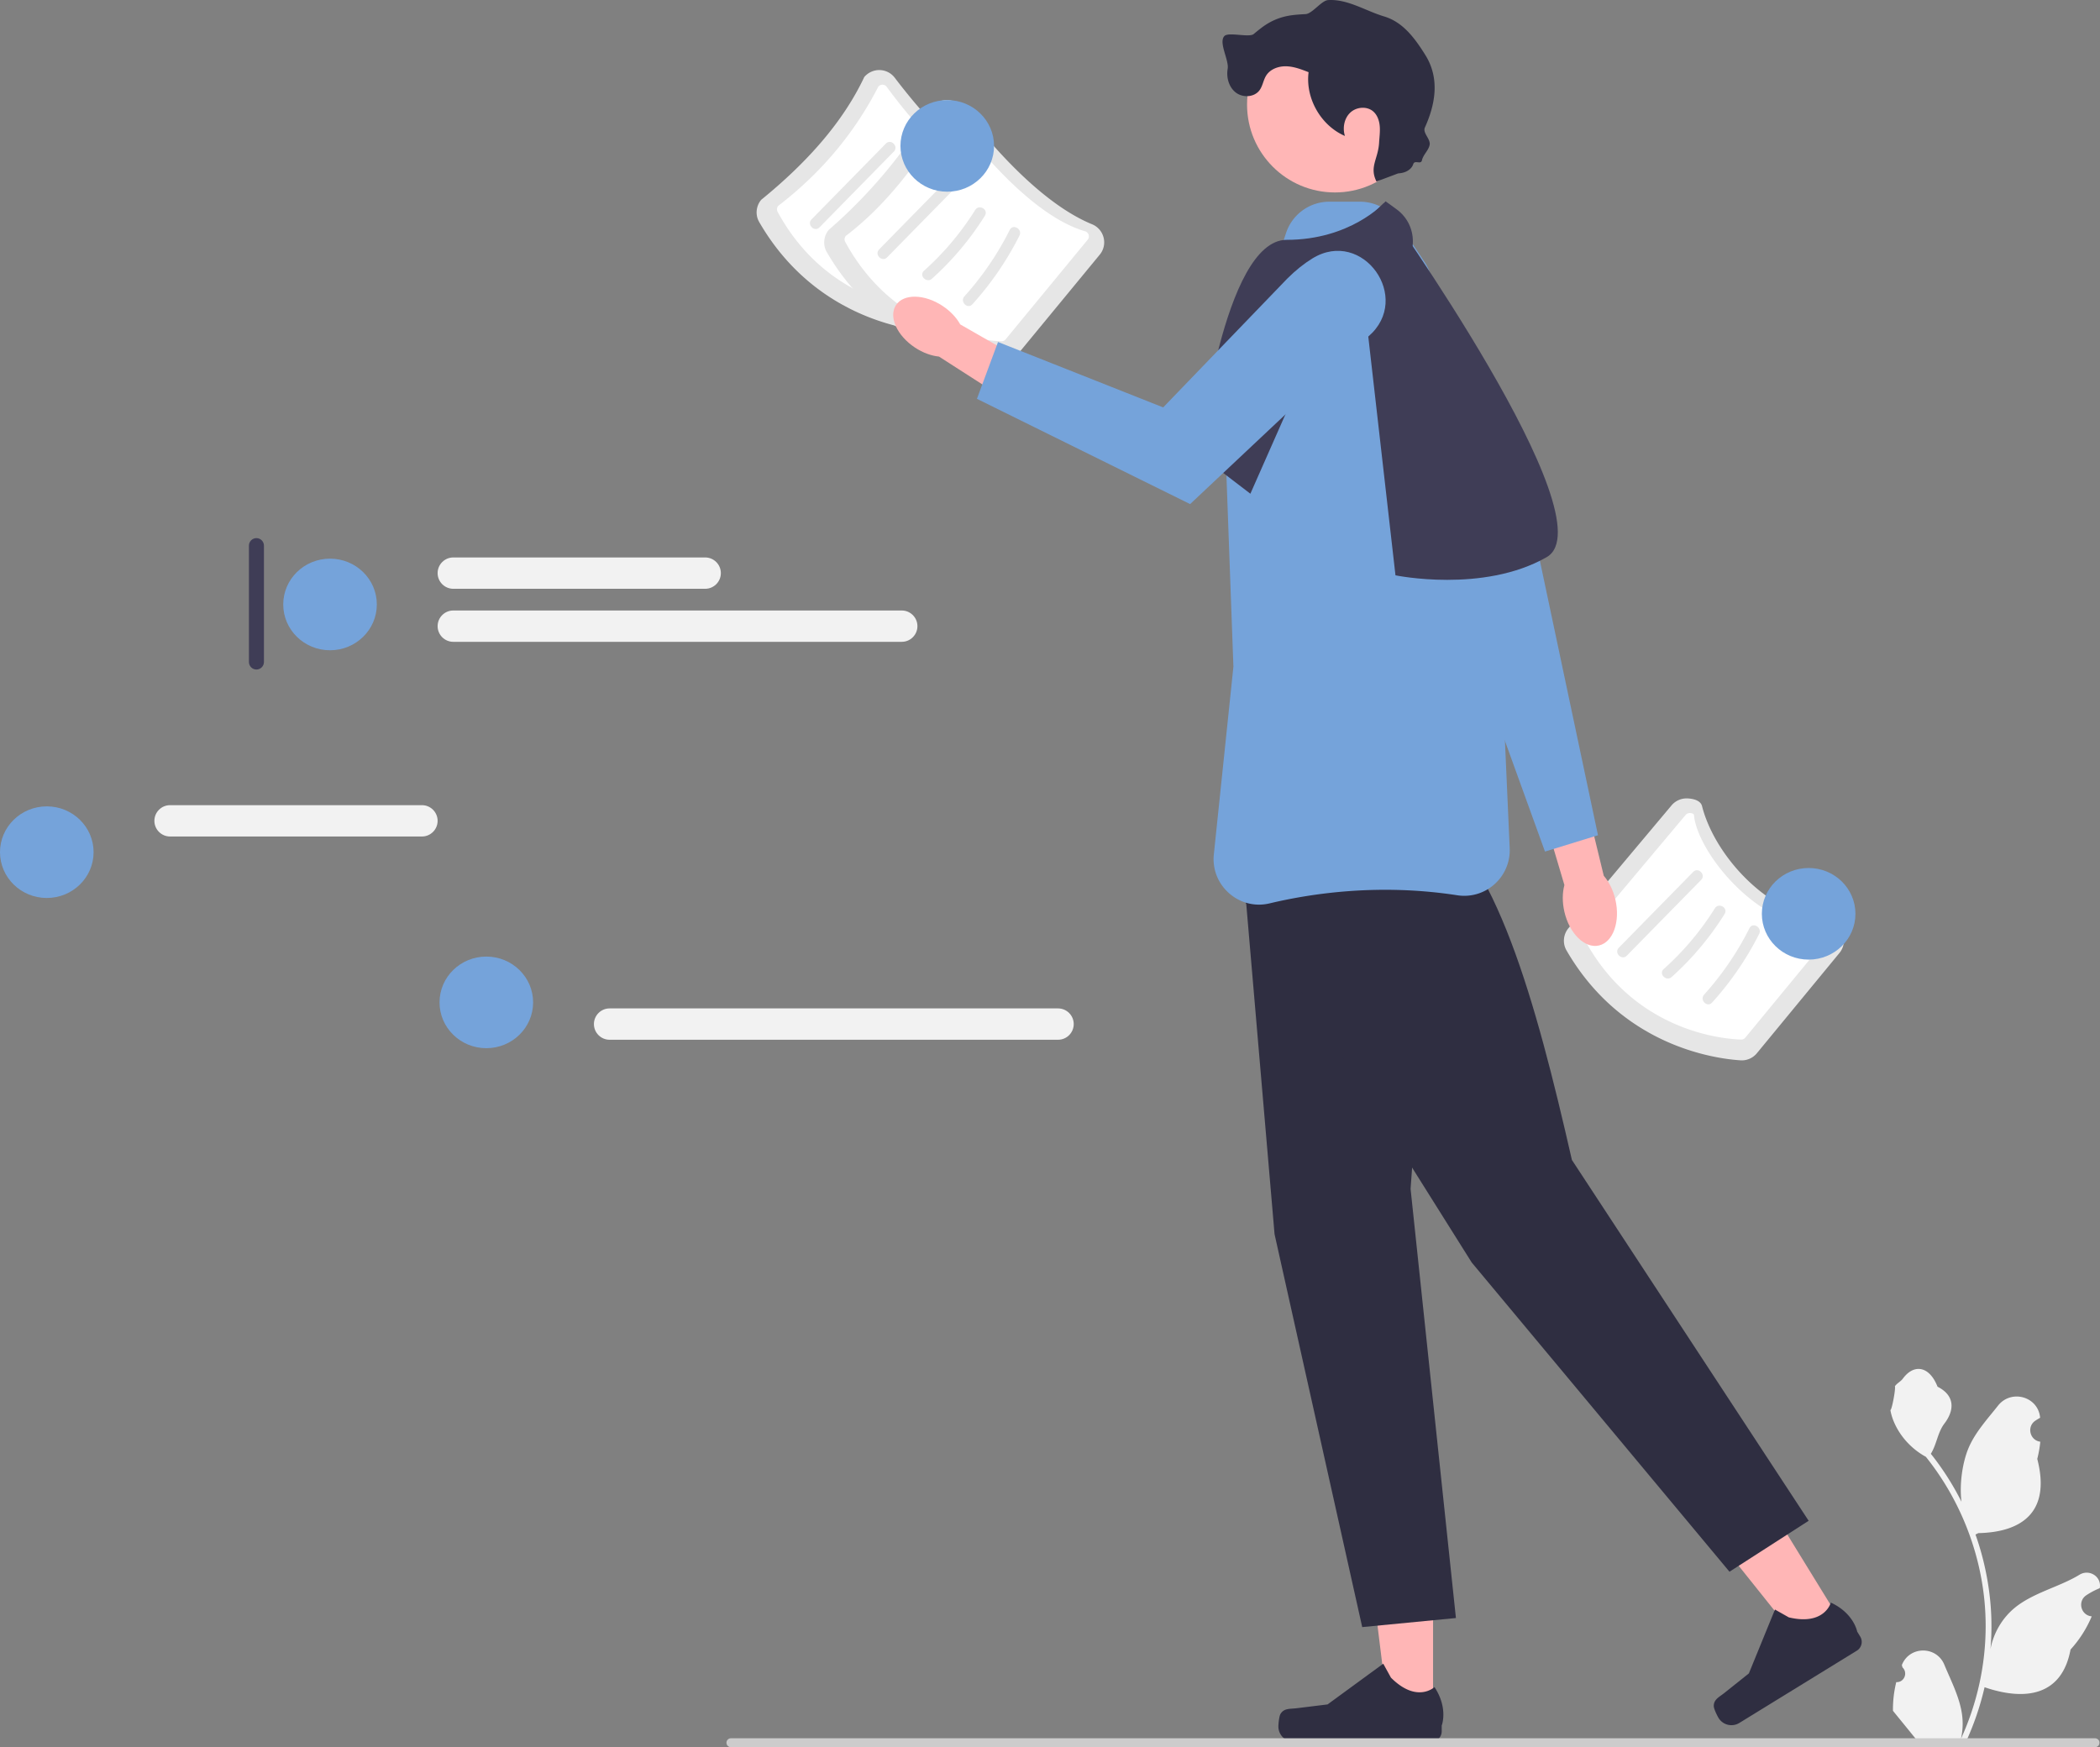 <svg xmlns="http://www.w3.org/2000/svg" width="559.286" height="465.379"><rect width="100%" height="100%" fill="#808080" stroke="none"/><path fill="#e6e6e6" d="M248.906 88.437c-.108 0-.217-.004-.326-.011-7.174-.461-31.723-3.934-46.384-29.283-1.083-1.871-.869-4.252.533-5.923 12.244-9.958 21.808-20.735 27.453-32.71a5.246 5.246 0 0 1 4.098-1.85 5.181 5.181 0 0 1 4.02 2.053c6.96 9.146 20.702 25.338 34.529 31.015a5.177 5.177 0 0 1 3.087 3.557 5.126 5.126 0 0 1-1.027 4.552l-21.993 26.705a5.186 5.186 0 0 1-3.99 1.895z"/><path fill="#fff" d="m206.885 54.507.382.321a1.432 1.432 0 0 0-.17 1.589c13.264 24.423 36.976 26.339 41.595 26.475.445.025.862-.175 1.144-.518l21.835-26.513c.309-.376.404-.855.262-1.318a1.406 1.406 0 0 0-.968-.948c-14.83-4.334-30.389-24.408-34.805-30.458a1.406 1.406 0 0 0-1.093-.58 1.444 1.444 0 0 0-1.143.511c-6.318 12.32-15.165 22.932-26.657 31.76l-.382-.321z"/><path fill="#e6e6e6" d="m218.263 60.549 19.792-20.18c1.353-1.38-.766-3.503-2.121-2.122l-19.792 20.18c-1.353 1.38.766 3.503 2.12 2.122zm11.946 5.685a78.197 78.197 0 0 0 14.096-16.785c1.026-1.642-1.568-3.15-2.59-1.514a75.33 75.33 0 0 1-13.628 16.178c-1.44 1.291.687 3.407 2.122 2.121zm10.766 6.808a82.824 82.824 0 0 0 12.54-18.29c.865-1.72-1.722-3.241-2.59-1.514a79.896 79.896 0 0 1-12.071 17.683c-1.29 1.43.824 3.558 2.121 2.121z"/><path fill="#e6e6e6" d="M266.906 96.437c-.108 0-.217-.004-.326-.011-7.174-.461-31.723-3.934-46.384-29.283-1.083-1.871-.869-4.252.533-5.923 11.632-10.09 20.39-21.121 27.453-32.71a5.246 5.246 0 0 1 4.098-1.85 5.181 5.181 0 0 1 4.02 2.053c6.96 9.146 20.702 25.338 34.529 31.015a5.177 5.177 0 0 1 3.087 3.557 5.126 5.126 0 0 1-1.027 4.552l-21.993 26.705a5.186 5.186 0 0 1-3.99 1.895z"/><path fill="#fff" d="m224.885 62.507.382.321a1.432 1.432 0 0 0-.17 1.589c13.264 24.423 36.976 26.339 41.595 26.475.445.025.862-.175 1.144-.518l21.835-26.513c.309-.376.404-.855.262-1.318a1.406 1.406 0 0 0-.968-.948c-14.83-4.334-30.389-24.408-34.805-30.458a1.406 1.406 0 0 0-1.093-.58 1.444 1.444 0 0 0-1.143.511c-7.569 12.577-16.083 23.725-26.657 31.76l-.382-.321z"/><path fill="#e6e6e6" d="m236.263 68.549 19.792-20.18c1.353-1.38-.766-3.503-2.121-2.122l-19.792 20.18c-1.353 1.38.766 3.503 2.12 2.122zm11.946 5.685a78.197 78.197 0 0 0 14.096-16.785c1.026-1.642-1.568-3.15-2.59-1.514a75.33 75.33 0 0 1-13.628 16.178c-1.44 1.291.687 3.407 2.122 2.121zm10.766 6.808a82.824 82.824 0 0 0 12.54-18.29c.865-1.72-1.722-3.241-2.59-1.514a79.896 79.896 0 0 1-12.071 17.683c-1.29 1.43.824 3.558 2.121 2.121zm204.931 201.395c-.108 0-.217-.004-.326-.011-7.174-.461-31.723-3.934-46.384-29.283-1.083-1.871-.869-4.252.533-5.923l27.453-32.71a5.246 5.246 0 0 1 4.098-1.85c1.59.037 3.63.508 4.02 2.053 3.162 12.553 16.783 28.852 34.529 31.015 1.668.203 2.68 1.934 3.087 3.557a5.126 5.126 0 0 1-1.027 4.552l-21.993 26.705a5.186 5.186 0 0 1-3.99 1.895z"/><path fill="#fff" d="m421.885 248.507.382.321a1.432 1.432 0 0 0-.17 1.589c13.264 24.423 36.976 26.339 41.595 26.475.445.025.862-.175 1.144-.518l21.835-26.513c.309-.376.404-.855.262-1.318-.144-.465-.477-.925-.968-.948-18.876-.886-34.038-21.299-34.805-30.458-.036-.437-.657-.566-1.093-.58a1.444 1.444 0 0 0-1.143.511l-26.657 31.76-.382-.321z"/><path fill="#e6e6e6" d="m433.263 254.549 19.792-20.18c1.353-1.38-.766-3.503-2.121-2.122l-19.792 20.18c-1.353 1.38.766 3.503 2.12 2.122zm11.946 5.685a78.196 78.196 0 0 0 14.096-16.785c1.026-1.642-1.569-3.15-2.59-1.514a75.33 75.33 0 0 1-13.628 16.178c-1.44 1.291.687 3.407 2.122 2.121zm10.766 6.808a82.824 82.824 0 0 0 12.54-18.29c.865-1.72-1.722-3.241-2.59-1.514a79.896 79.896 0 0 1-12.071 17.683c-1.29 1.43.824 3.558 2.121 2.121z"/><path fill="#ffb6b6" d="m381.662 456.79-11.859-.002-5.641-45.743 17.503.001-.003 45.743z"/><path fill="#2f2e41" d="M341.032 456.52c-.37.622-.565 2.63-.565 3.352a4.025 4.025 0 0 0 4.025 4.025h36.727a2.746 2.746 0 0 0 2.746-2.745v-1.53s1.816-4.595-1.924-10.26c0 0-4.649 4.436-11.596-2.51l-2.048-3.712-14.829 10.845-8.219 1.012c-1.798.221-3.392-.035-4.317 1.523z"/><path fill="#ffb6b6" d="m491.172 433.386-10.102 6.213-28.773-36.005 14.909-9.17 23.966 38.962z"/><path fill="#2f2e41" d="M456.424 454.446c.012.724.897 2.535 1.276 3.151a4.025 4.025 0 0 0 5.538 1.32l31.28-19.244a2.746 2.746 0 0 0 .9-3.778l-.8-1.302s-.861-4.866-7.015-7.731c0 0-1.636 6.214-11.192 3.937l-3.69-2.088-6.947 17.007-6.47 5.168c-1.416 1.131-2.908 1.749-2.88 3.56z"/><path fill="#ffb6b6" d="M416.634 242.841c-.587-2.56-.542-5.046.008-7.106l-7.145-24.027 11.634-3.155 5.996 24.714c1.39 1.602 2.511 3.813 3.098 6.374 1.341 5.85-.614 11.308-4.367 12.192s-7.883-3.142-9.224-8.992z"/><path fill="#75a3da" d="M350.438 82.68s18.75-8.162 29.218 3.631c9.53 10.735 28.873 43.035 26.887 46.178l19.044 89.984-14.116 4.349-37.445-103.503-23.588-40.64z"/><path fill="#2f2e41" d="m329.789 216.033 9.66 112.703 23.346 104.653 24.956-2.415-12.076-114.313 7.391-101.59-53.277.962z"/><path fill="#2f2e41" d="m331.786 240.488 60.17 95.786 68.652 82.365 21.083-13.568-63.053-96.113c-9.65-42.337-20.337-81.527-39.922-93.71l-46.93 25.24z"/><path fill="#75a3da" d="M335.297 240.956c-2.822 0-5.555-.994-7.783-2.883-2.99-2.536-4.548-6.233-4.274-10.143l5.249-50.358-2.005-54.991.012-.06 6.232-29.883c.061-.95.26-1.955.582-2.92l9.204-27.673a12.14 12.14 0 0 1 11.537-8.322h8.139c4.075 0 7.857 2.024 10.117 5.415l7.125 10.688c.474.71.873 1.472 1.187 2.265l15.73 39.699c.499 1.26.783 2.586.844 3.94l4.88 110.175a12.128 12.128 0 0 1-4.037 9.604 12.05 12.05 0 0 1-9.915 2.953c-20.54-3.172-38.516-.578-49.981 2.157-.947.226-1.9.337-2.843.337z"/><path fill="#3f3d56" d="m333.009 131.506-13.685-10.466s6.44-57.156 23.345-57.156 25.761-9.66 25.761-9.66 60.377 84.527 43.471 94.187c-16.905 9.66-40.25 4.83-40.25 4.83l-8.224-72.209c-1.01-3.817-6.263-4.23-7.858-.618l-22.56 51.092z"/><circle cx="355.523" cy="27.86" r="23.4" fill="#ffb6b6"/><path fill="#2f2e41" d="M374.054 45.55c-2.111.788-5.347 2.014-7.458 2.802-1.969-3.925.443-5.96.694-10.344.083-1.463.294-2.927.173-4.388-.121-1.46-.623-2.958-1.724-3.925-1.685-1.478-4.492-1.237-6.123.3-1.63 1.537-2.096 4.077-1.43 6.217-6.415-2.774-10.56-10.05-9.674-16.984-1.916-.75-3.88-1.512-5.938-1.57s-4.261.728-5.358 2.47c-.768 1.221-.922 2.772-1.784 3.929-1.402 1.88-4.432 2.025-6.293.6s-2.574-4.018-2.177-6.33-2.492-7.026-.875-8.725c1.104-1.158 6.579.483 7.81-.538 1.122-.933 2.25-1.868 3.487-2.642a16.327 16.327 0 0 1 5.12-2.092c1.71-.378 3.47-.477 5.219-.575 1.776-.1 4.233-3.636 6.01-3.736 5.229-.293 9.903 2.865 14.92 4.368 5.017 1.504 8.174 5.821 10.951 10.262 3.956 6.326 2.611 13.257-.113 19.305-.673 1.495 1.587 3.067 1.252 4.672-.31 1.492-1.709 2.573-2.036 4.061-.28 1.273-1.931-.201-2.325 1.04-.34 1.073-1.343 1.83-2.414 2.172s-2.219.335-3.343.325"/><path fill="#3f3d56" d="m369.03 53.623.825.6 2.08 1.514c6.25 4.551 5.67 14.052-1.09 17.807l-8.453-13.502"/><path fill="#f2f2f2" d="M505.027 448.046c2.066.129 3.208-2.438 1.645-3.934l-.156-.618.062-.148c2.09-4.982 9.17-4.948 11.241.041 1.839 4.429 4.18 8.864 4.756 13.546a18.03 18.03 0 0 1-.316 6.2c4.308-9.41 6.575-19.686 6.575-30.02 0-2.596-.142-5.193-.433-7.783a71.608 71.608 0 0 0-.995-6.31c-2.306-11.277-7.298-22.018-14.5-30.99-3.462-1.892-6.349-4.85-8.093-8.396-.626-1.28-1.117-2.655-1.35-4.057.394.052 1.486-5.948 1.189-6.316.549-.833 1.531-1.248 2.131-2.06 2.982-4.044 7.091-3.338 9.236 2.157 4.583 2.312 4.627 6.148 1.815 9.836-1.789 2.347-2.034 5.523-3.604 8.035.162.207.33.407.491.614a73.59 73.59 0 0 1 7.681 12.168c-.61-4.766.29-10.508 1.827-14.21 1.748-4.216 5.024-7.768 7.91-11.414 3.466-4.38 10.573-2.468 11.184 3.083l.017.161a20.88 20.88 0 0 0-1.258.77c-2.34 1.548-1.531 5.174 1.24 5.602l.064.01a30.627 30.627 0 0 1-.808 4.58c3.702 14.315-4.29 19.529-15.701 19.763-.252.13-.498.259-.75.381a73.186 73.186 0 0 1 2.765 9.98 73.852 73.852 0 0 1 1.279 9.048c.297 3.83.271 7.68-.052 11.503l.02-.135c.82-4.211 3.106-8.145 6.426-10.87 4.946-4.063 11.933-5.56 17.268-8.825 2.569-1.572 5.86.46 5.411 3.437l-.021.143a20.69 20.69 0 0 0-2.32 1.117 20.91 20.91 0 0 0-1.258.77c-2.34 1.547-1.53 5.174 1.241 5.602l.063.01.13.019a30.655 30.655 0 0 1-5.64 8.83c-2.314 12.496-12.255 13.682-22.89 10.043h-.006a75.092 75.092 0 0 1-5.044 14.726h-18.02c-.065-.2-.123-.407-.181-.607a20.52 20.52 0 0 0 4.986-.297c-1.337-1.64-2.674-3.294-4.011-4.935a1.12 1.12 0 0 1-.084-.097c-.678-.84-1.363-1.673-2.041-2.512v-.001a29.99 29.99 0 0 1 .878-7.64z"/><path fill="#ccc" d="M193.476 464.189c0 .66.53 1.19 1.19 1.19h363.29c.66 0 1.19-.53 1.19-1.19 0-.66-.53-1.19-1.19-1.19h-363.29c-.66 0-1.19.53-1.19 1.19z"/><path fill="#ffb6b6" d="M251.018 81.472c2.11 1.393 3.731 3.146 4.717 4.935l20.941 11.997-6 9.798-20.596-13.225c-2.033-.202-4.283-1.003-6.393-2.395-4.82-3.182-7.088-8.248-5.063-11.316s7.574-2.975 12.394.206z"/><path fill="#75a3da" d="M349.545 68.826c13.354-8.19 26.774 10.565 14.9 20.784l-.04.034-47.443 44.622-56.777-28.038 5.614-15.138 43.988 17.425 32.998-34.256c2.297-2.3 4.557-4.082 6.76-5.433z"/><path fill="#3f3d56" d="M68.295 143.332c-1.103 0-2 .896-2 2v31c0 1.103.897 2 2 2s2-.897 2-2v-31c0-1.104-.897-2-2-2z"/><ellipse cx="87.896" cy="161.002" fill="#75a3da" rx="12.463" ry="12.201"/><path fill="#f2f2f2" d="M187.809 156.828h-67.085c-2.301 0-4.174-1.872-4.174-4.174s1.873-4.174 4.174-4.174h67.085c2.301 0 4.174 1.873 4.174 4.174s-1.873 4.174-4.174 4.174zm52.353 14.127H120.724c-2.301 0-4.174-1.872-4.174-4.174s1.873-4.174 4.174-4.174h119.438c2.302 0 4.174 1.873 4.174 4.174s-1.872 4.174-4.174 4.174z"/><ellipse cx="12.463" cy="226.982" fill="#75a3da" rx="12.463" ry="12.201"/><path fill="#f2f2f2" d="M112.376 222.808H45.291c-2.301 0-4.174-1.872-4.174-4.174s1.873-4.174 4.174-4.174h67.085c2.302 0 4.174 1.873 4.174 4.174s-1.872 4.174-4.174 4.174z"/><ellipse cx="129.521" cy="266.992" fill="#75a3da" rx="12.463" ry="12.201"/><path fill="#f2f2f2" d="M281.787 276.945H162.35c-2.301 0-4.174-1.872-4.174-4.174s1.873-4.174 4.174-4.174h119.438c2.302 0 4.174 1.873 4.174 4.174s-1.872 4.174-4.174 4.174z"/><ellipse cx="252.28" cy="38.86" fill="#75a3da" rx="12.463" ry="12.201"/><ellipse cx="481.691" cy="243.398" fill="#75a3da" rx="12.463" ry="12.201"/></svg>
